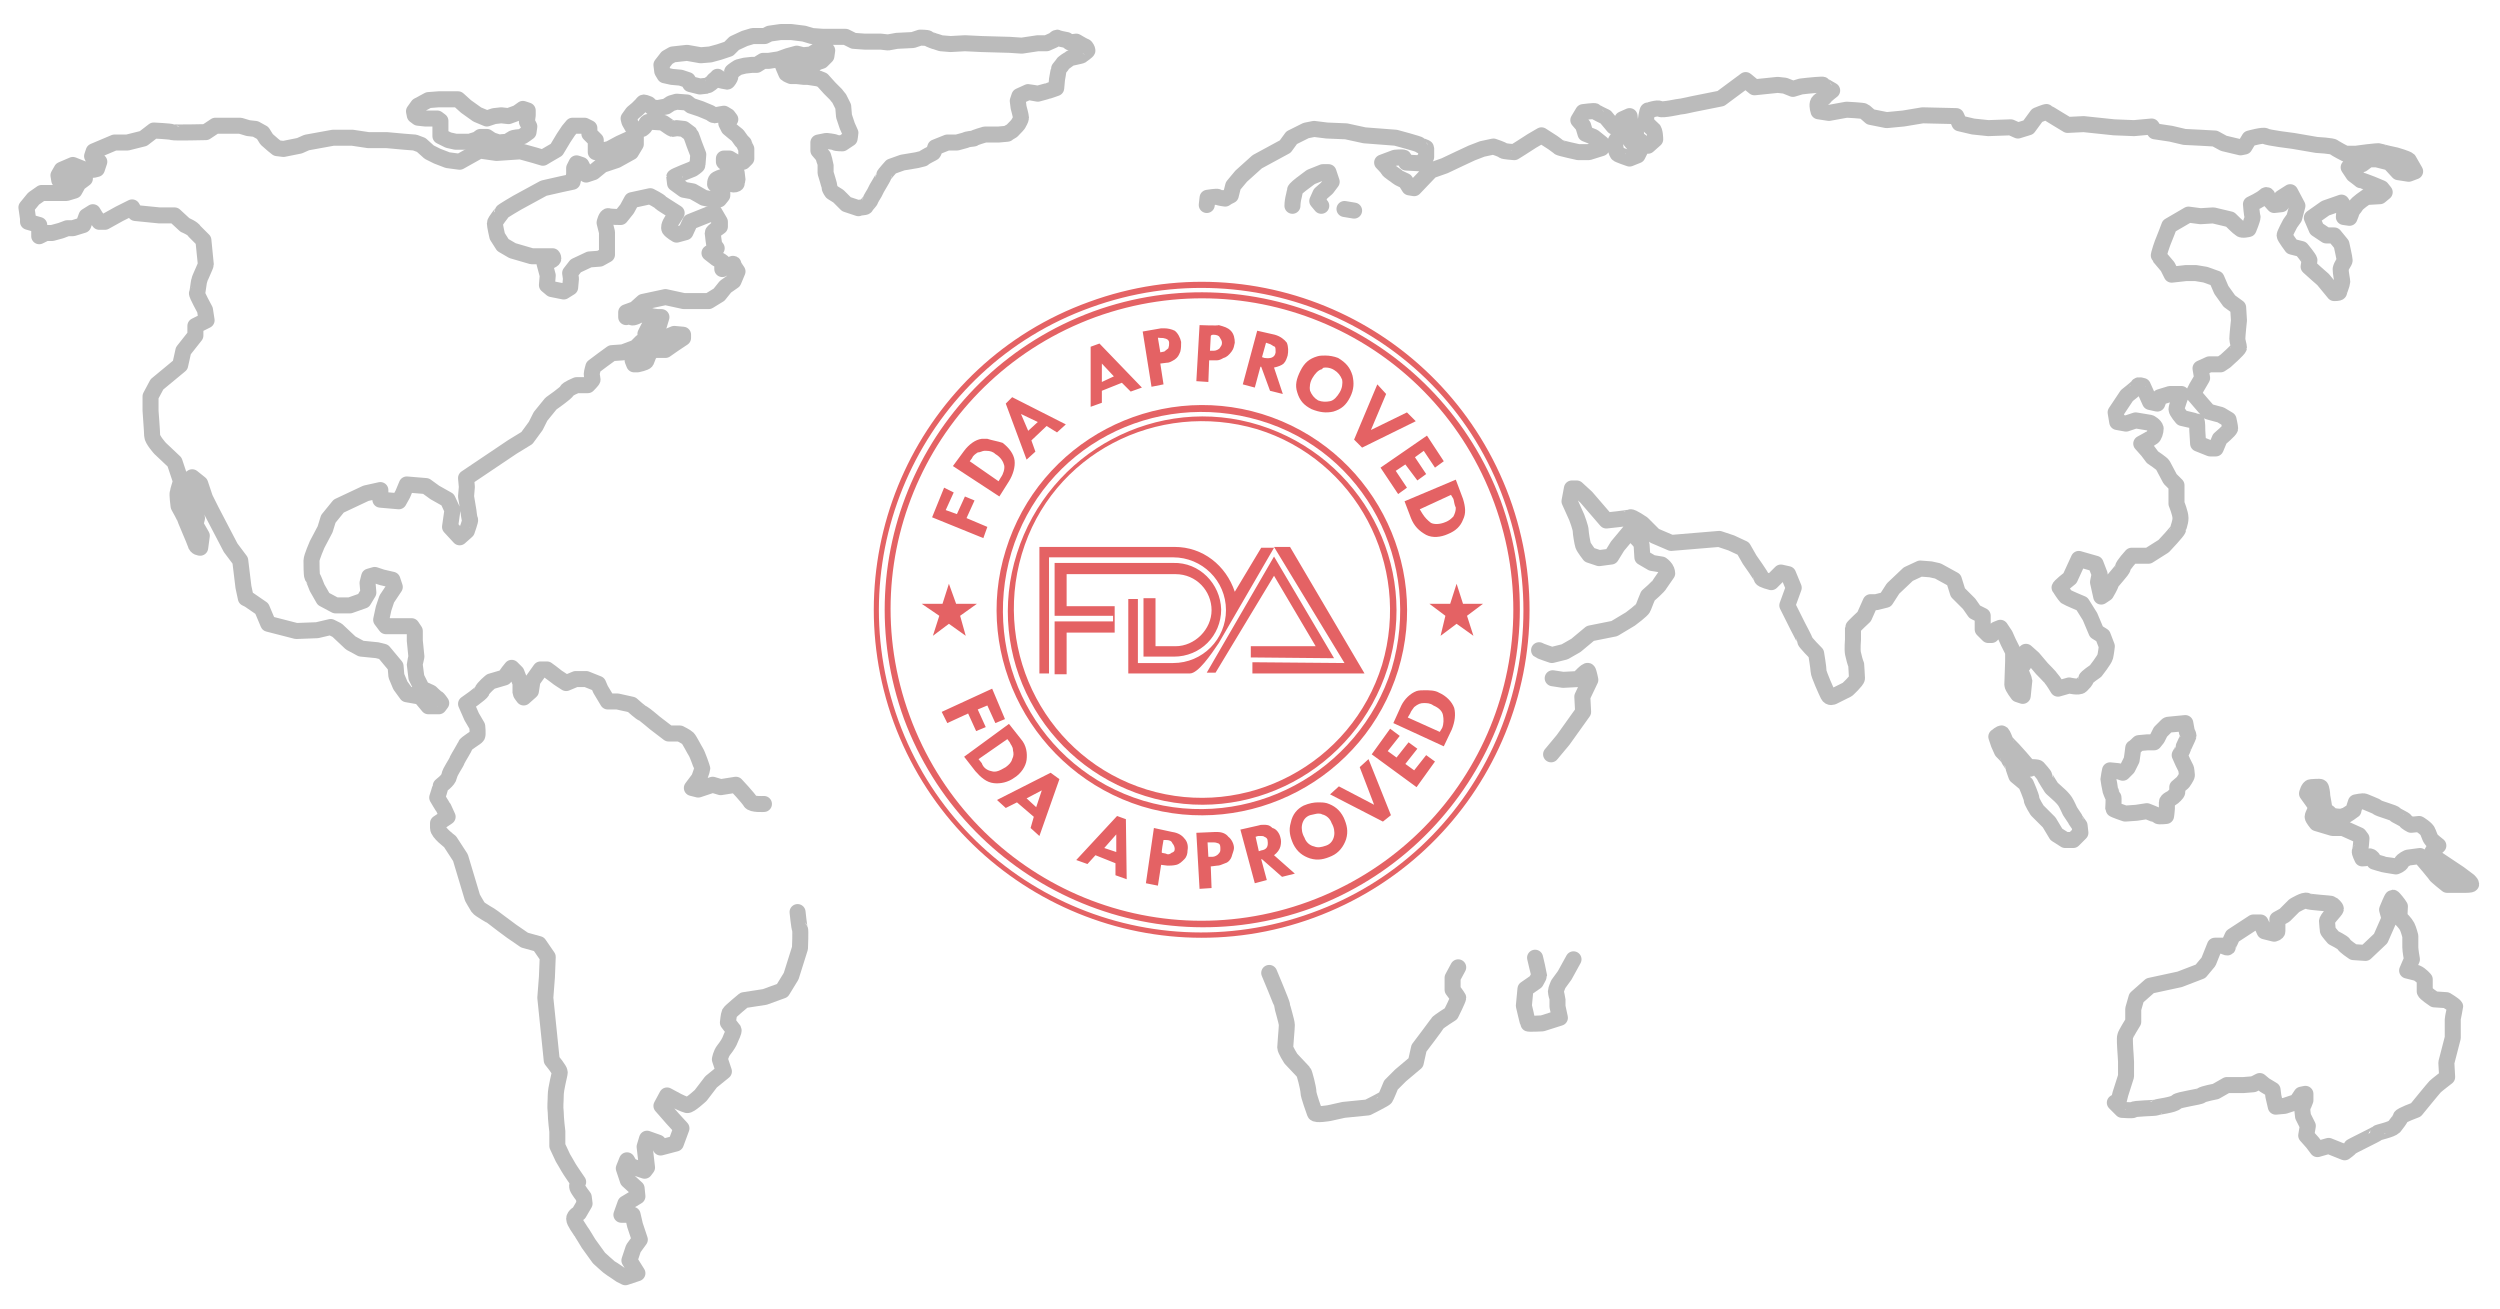 <?xml version="1.0" encoding="utf-8"?>
<!-- Generator: Adobe Illustrator 24.0.0, SVG Export Plug-In . SVG Version: 6.00 Build 0)  -->
<svg version="1.1" id="央铋_1" xmlns="http://www.w3.org/2000/svg" xmlns:xlink="http://www.w3.org/1999/xlink" x="0px" y="0px"
	 viewBox="0 0 312.2 163.5" style="enable-background:new 0 0 312.2 163.5;" xml:space="preserve">
<style type="text/css">
	.st0{fill:none;stroke:#BBBBBB;stroke-width:2;stroke-linecap:round;stroke-linejoin:round;stroke-miterlimit:10;}
	.st1{fill:#E46264;}
	.st2{fill-rule:evenodd;clip-rule:evenodd;fill:#E46264;}
</style>
<g>
	<path class="st0" d="M23.1,28.1l-1.3-1.2h-1.9l-3-0.3l-0.4-0.7l-1.6,0.8l-1.8,1h-0.7L11.9,27l-0.3-0.5L10.8,27l-0.4,1.1l-1.3,0.4
		H8.4l-0.8,0.3l-1.1,0.3H5.7l-0.8,0.4v-0.4v-0.7v-0.3l-1.4-0.4v-0.4l-0.2-1.4l0.9-1.1l1-0.7h1.6h1.5l1-0.3l0.5-0.9l0.8-0.6l-0.4-0.4
		l-0.6,0.3l-0.5,0.3H7.4l-0.1-0.6l0.4-0.7l1.4-0.6l1.5,0.6h1.1l0.4-0.1l0.3-0.9l-0.7-0.3l-0.2-0.4l0.2-0.6l2.6-1.1h1.6l2-0.5l1.3-1
		c0,0,2.1,0.1,2.3,0.2c0.1,0.1,4.2,0,4.2,0l1.2-0.8h1.6H30l1,0.3l0.9,0.1l0.9,0.5l0.5,0.8l0.8,0.7l0.5,0.4l0.8,0.1l2-0.4l0.9-0.4
		l3.3-0.6H44l2,0.3h2.3l2.2,0.2l1.3,0.1l0.8,0.3l1,0.9l1,0.5l1.3,0.5l1.5,0.2l2.5-1.4l2.1,0.3l3-0.2l1.8,0.5l1,0.3l0.5-0.3l1.2-0.7
		l0.9-1.5l0.6-0.9l0.5-0.6H73l0.6,0.3v0.7l0.8,0.8v0.6V19l1.7-0.4l1.3-0.7l1.1-0.5l0.9-0.3V18l-0.6,1L77,20l-1.8,0.6l-1.1,0.9
		l-0.9,0.3l-0.6-1.2L72,20.4L71.7,21v0.8l-0.2,0.9L70.1,23l-2.2,0.5l-3.3,1.8c0,0-1.9,1.1-1.9,1.2s-0.9,1.1-0.9,1.4s0.3,1.6,0.3,1.6
		l0.7,1.1l1.2,0.7l2.4,0.7H68h1c0,0,0.1,0.1,0.1,0.3S68,32.9,68,32.9l0.4,1.5l-0.1,1.2l0.6,0.5l1.5,0.3l0.8-0.5l0.1-1.1l-0.1-0.7
		l0.7-0.9l1.7-0.8l1.3-0.1l0.9-0.5v-1.5V29l-0.3-1.2c0,0,0.2-0.9,0.5-0.8s1.5,0.1,1.5,0.1l0.8-1l0.6-1.1l2.3-0.5
		c0,0,1.2,0.6,1.3,0.8c0.1,0.1,0.9,0.6,0.9,0.6l1.1,0.7L84,27.4c0,0-0.6,0.8-0.4,1.2c0.2,0.3,0.9,0.7,0.9,0.7l1.1-0.3l0.6-1.3l3-1.2
		l0.7,1.2v0.6c0,0-0.9,0.6-0.9,0.8s0.2,1.5,0.2,1.5l0.3,0.4l-0.9,0.6l0.9,0.7c0,0,0.6,0.3,0.7,0.4c0,0.1,0,0.9,0,0.9l0.8-0.4
		c0,0,0.6-0.4,0.6-0.2s0.5,0.9,0.5,0.9l-0.5,1.2l-1,0.7l-0.8,1l-1.3,0.8h-3.1l-2.3-0.5l-2.8,0.6l-1,0.9L78.2,39v0.6
		c0,0,0.6-0.2,0.7,0s1-0.3,1-0.3s1.1,0,1.2,0.1s1,0.2,1,0.2h0.5l-0.3,1L81,40.9l-0.4,0.8l0.8,0.3l1.4,0.6l0.2-0.4l1.2-0.5l1.1,0.1
		v0.4L84.1,43l-1,0.7h-1.2h-0.4L81,44.3c0,0-0.2,0.6-0.3,0.8c-0.1,0.2-1.1,0.4-1.1,0.4h-0.4L79,45l0.5-0.6l0.6-0.7
		c0,0,0.4-0.5,0.6-0.5c0.1,0-0.6-0.5-0.6-0.5l-0.7,0.7L77.8,44l-1.4,0.1l-1.1,0.8l-1.2,0.9c0,0-0.2,0.7-0.2,0.9s0.1,0.6,0.1,0.7
		s-0.6,0.7-0.6,0.7H72c0,0-1.2,0.5-1.2,0.7s-2,1.6-2,1.6L67.5,52l-0.6,1.2l-1.1,1.5L64,55.8l-5.8,3.9l0.1,1.1L58.2,62l0.3,1.8
		c0,0,0.1,1,0.2,1.1c0.1,0-0.4,1.4-0.4,1.4l-0.9,0.8l-1.2-1.3l0.3-2.1l-0.6-1.3l-1.6-0.9l-1.1-0.8l-2.4-0.2l-0.5,1.2l-0.5,0.9
		l-2.3-0.2v-1.2l-1.8,0.4l-3.4,1.6L41,64.8l-0.4,1.3l-1,1.9c0,0-0.7,1.6-0.7,2s0,1.8,0.1,2c0.1,0.1,0.6,1.4,0.6,1.4l0.8,1.4l1.5,0.8
		h1.8l1.7-0.6l0.6-1l-0.1-1.2l0.2-0.8l0.7-0.2l0.9,0.3l1.3,0.3l0.3,0.9l-1,1.5L47.9,76l-0.3,1.4l0.6,0.8h1.9h1.3l0.4,0.6V80l0.2,2
		c0,0-0.2,0.9-0.2,1s0.2,1.6,0.2,1.6l0.7,1.4l1.1,0.5c0,0,0.6,0.6,0.8,0.7c0.1,0,0.5,0.6,0.5,0.6l-0.3,0.4h-1.3l-1-1.2l-1.7-0.3
		L50,85.6l-0.5-1.2l-0.1-1.2l-1.5-1.8l-0.8-0.2l-2-0.2l-1.3-0.7l-1.7-1.6l-0.8-0.4l-1.7,0.4L37,78.8l-3.5-0.9L32.7,76l-1.6-1.1
		l-0.4-0.2l-0.3-1.4L30,70l-1.2-1.6l-2.4-4.6l-0.8-1.6L25,60.4l-1-0.8l-0.4,0.3L23,60.6l0.5,1.2l0.5,1l0.6,1.9l-0.2,0.8l0.8,1.4
		L25,68.4c0,0-0.5,0-0.6-0.5c-0.2-0.6-1.1-2.6-1.2-2.9c0-0.2-0.9-1.8-0.9-1.8s-0.2-1.5-0.1-1.7c0-0.1,0.4-1.4,0.4-1.4l-0.5-1.5
		l-0.3-0.9L20,56c0,0-1-1.1-1-1.6s-0.2-3-0.2-3.1s0-1.8,0-1.8l0.8-1.5l2.9-2.4l0.4-1.8l1.5-1.9v-1.2l1.4-0.7l-0.2-1.3
		c0,0-1.1-2-1-2.1s0.2-1.4,0.3-1.6c0-0.2,0.8-1.8,0.8-2c0-0.1-0.3-3-0.3-3s-1-1-1.1-1.1C24.1,28.5,23.1,28.1,23.1,28.1z"/>
	<path class="st0" d="M61.4,17.5l-0.6-0.4H60l-0.4,0.3c0,0-0.9,0.3-1,0.3s-1.7,0-1.7,0L56,17.5L55,17c0,0,0-0.9,0-1s0-0.9,0-0.9
		l-0.4-0.3h-1.5l-0.9-0.1l-0.4-0.3l-0.1-0.5l0.5-0.7l1.3-0.7l1.3-0.1h1.3h1.1l1,0.9l1.4,1l1.2,0.5l0.9-0.3l0.9-0.1l0.9,0.1l1.1-0.4
		l0.7-0.5l0.6,0.2v0.6c0,0-0.1,0.7-0.1,0.8l0.3,0.6L66,16.5c0,0-0.8,0.6-0.9,0.6S64,17.2,64,17.3c0,0-0.4,0.2-0.6,0.4
		c-0.3,0-1.1,0.1-1.1,0.1L61.4,17.5z"/>
	<path class="st0" d="M85.4,16.1L84.5,16c0,0-0.4,0.1-0.5,0.1s-0.8-0.5-0.8-0.5s-0.4-0.3-0.5-0.3s-1.5-0.1-1.5-0.1s-0.3,0-0.4,0.1
		s-0.1,0.2-0.2,0.4s-0.4,0.4-0.4,0.4l-0.7,0.1L79,15.9l-0.4-0.7l-0.1-0.4l0.5-0.7l0.6-0.5l0.6-0.6c0,0,0.1-0.2,0.2-0.2S81,13,81,13
		l0.4,0.4l0.7,0.1l1.1-0.2l0.6-0.4l0.7-0.2l1.3,0.1l0.5,0.4l1.2,0.4l1.2,0.5c0,0,0.4,0.3,0.5,0.3s1.2-0.2,1.2-0.2l0.5,0.3l0.3,0.4
		l-0.5,0.5L91,16l0.6,0.5l0.5,0.4l0.5,0.7l0.3,0.3c0,0.1,0.3,0.7,0.3,0.7v1.2l-0.4,0.4l-0.7,0.2l-1-0.6h-0.7v0.4
		c0,0.1,0.5,0.3,0.5,0.3l0.3,0.4l0.4,0.4l0.4,0.3c0,0,0.1,0.7,0.1,0.8S92,22.8,92,22.9s-0.4,0.2-0.5,0.1s-0.7-0.3-0.7-0.3l-0.6-0.6
		c0,0-0.7,0.2-0.8,0.4c-0.1,0.2-0.1,0.4-0.1,0.5s0.9,0.5,0.9,0.5V24v0.4l-0.4,0.5h-0.9l-1-0.2l-1.4-0.8l-1.1-0.2l-1.1-0.8
		c0,0-0.1-0.7-0.1-0.8c0-0.1,2.3-1,2.3-1s0.6-0.4,0.6-0.5s0.1-1.3,0.1-1.3L86.7,18c0,0-0.4-1.2-0.5-1.3L85.4,16.1z"/>
	<path class="st0" d="M93,8.2l-0.8,0.2c0,0-0.8,0.5-0.8,0.6s-0.2,0.4-0.2,0.6c0,0.1-0.3,0.6-0.4,0.6S89.9,10,89.9,10
		s-0.3-0.5-0.3-0.4s-0.5,0.4-0.5,0.5s-0.7,0.6-0.8,0.6l-0.9,0.1l-1.2-0.3L85.9,10L85,9.7l-1.1-0.1L83,9.4l-0.3-0.5l-0.1-0.8l0.7-0.9
		L84,6.8l1.8-0.2l1.7,0.3l1.2-0.1l1.1-0.3L91,6.1l0.7-0.7L93,4.8l1-0.3h1.5l0.6-0.3L97.5,4l1.3,0l1.6,0.2l1,0.3l1.4,0.1h2.8l1,0.5
		l1.4,0.1h2l0.9,0.1l1.1-0.2l2-0.1l0.9-0.3c0,0,0.9,0,1,0.1s0.9,0.4,1,0.4l0.6,0.2l1.2,0.1l1.8-0.1l2.1,0.1l3.5,0.1l1.5,0.1l2-0.3
		c0,0,1,0,1.1,0l0.9-0.4c0,0,0.3-0.3,0.4-0.3c0.1,0.1,1.2,0.3,1.2,0.3l0.4,0.3l0.8-0.1c0,0,1,0.6,1.1,0.6s0.3,0.4,0.3,0.5
		s-0.6,0.5-0.7,0.6c-0.1,0.1-1.4,0.3-1.5,0.4s-0.8,0.5-0.9,0.7c-0.1,0.2-0.5,0.6-0.5,0.7S132,9.9,132,9.9l-0.1,1.1
		c0,0-1.1,0.4-1.2,0.4l-1.1,0.3c0,0-1.1-0.2-1.2-0.2l-1.1,0.5l-0.2,0.6l0.1,0.8c0,0,0.3,1.1,0.3,1.3s-0.3,0.7-0.3,0.7
		c0,0.1-0.5,0.6-0.7,0.8c-0.1,0.2-0.7,0.4-0.7,0.5l-1.1,0.1H123c0,0-1.4,0.4-1.4,0.5c0,0-1,0.1-1,0.2l-1.1,0.3h-1.2l-1.5,0.6
		c0,0-0.2,0.7-0.3,0.7c0,0-1.2,0.6-1.2,0.7l-0.8,0.2l-1.8,0.3l-1.4,0.5c0,0-0.9,1-0.9,1.1s-0.9,1.6-0.9,1.6l-0.3,0.6
		c0,0-0.5,0.8-0.5,0.9s-0.6,0.7-0.6,0.8s-0.9,0.1-0.9,0.2l-1.5-0.5l-1-1l-0.8-0.5c0,0-0.3-0.4-0.3-0.6s-0.5-1.8-0.5-1.8s0-0.9,0-1
		s-0.3-1.1-0.3-1.1l-0.6-0.7v-1l1-0.2c0,0,1,0.1,1.1,0.2s0.9,0.1,0.9,0.1l0.9-0.6c0,0,0.1-0.6,0.1-0.7l-0.4-0.9l-0.4-1.2l-0.1-1.2
		l-0.5-1c-0.1-0.1-0.4-0.5-0.4-0.5l-0.8-0.8l-0.9-1l-0.5-0.2l-1.3-0.2h-0.5l-0.9-0.1h-0.7c0,0-0.5-0.2-0.6-0.3l-0.3-0.7L97.7,8
		l0.4-0.2L99,8l0.7,0.3h1.7l0.6-0.5l0.6-0.2l0.6-0.6l0.1-0.7l-0.5-0.4l-0.7,0.4l-0.8,0.5l-1,0.1l-0.8-0.2L98.4,7l-1.1,0.4L96,7.6
		h-0.7l-0.8,0.5h-0.6L93,8.2z"/>
	<path class="st0" d="M95.4,100.4c0,0-1.5,0.1-1.7-0.3S91.9,98,91.9,98L90,98.3L89,98l-1.8,0.6l-0.8-0.2l0.9-1.2
		c0,0,0.4-1.1,0.4-1.2s-0.6-1.8-0.8-2.1c-0.2-0.3-0.8-1.5-1-1.7s-1-0.6-1-0.6h-1.4l-1.7-1.3c0,0-1.3-1.1-1.5-1.2
		c-0.2,0-1.4-1.1-1.4-1.1l-1.8-0.4h-1.2L75,86.1l-0.3-0.7l-1.5-0.6h-1.3l-1.2,0.5c0,0-1.1-0.7-1.2-0.8c-0.1-0.1-1.2-0.9-1.2-0.9
		h-0.8l-1,1.4l-0.2,1.3l-0.9,0.8c0,0-0.4-0.5-0.4-0.6s0-1.2,0-1.2L64.5,84l-0.6-0.6l-0.4,0.5L63,84.6l-1.7,0.5c0,0-1,0.8-1.1,1.2
		c-0.1,0.3-2,1.6-2,1.6l0.7,1.6l0.7,1.2c0,0,0.1,1,0,1.2s-1.4,0.9-1.5,1.2c-0.1,0.3-0.8,1.4-1,1.8c-0.1,0.4-0.9,1.4-1,2
		S55,98.1,55,98.2c0,0.2-0.4,1.4-0.4,1.4s0.7,1.2,0.8,1.3c0.1,0.2,0.5,1.1,0.5,1.1l-1.2,0.8c0,0,0,0,0,0.6s1.5,1.7,1.5,1.7l1.3,2
		l1.5,5c0,0,0.5,0.9,0.7,1.2c0.2,0.3,1.7,1.1,1.8,1.2s2.4,1.8,2.4,1.8l1.6,1.1l1.8,0.5l1.1,1.6l-0.1,2.5l-0.2,2.6l0.8,7.8
		c0,0,1,1.2,1,1.5s-0.5,2-0.5,2.9c0,0.8-0.1,1.3,0,2.1c0,0.8,0.2,2.4,0.2,2.4v1.8l0.7,1.5c0,0,0.6,1,0.7,1.2s1.2,1.8,1.2,1.8
		s-0.2,0.4-0.1,0.7s0.8,1.2,0.8,1.2l0.1,0.8l-0.7,1.2c0,0-0.6,0.3-0.6,0.7s0.7,1.3,0.8,1.5c0.1,0.1,1,1.6,1,1.6l1.3,1.8
		c0,0,1.3,1.2,1.5,1.3s1.2,0.8,1.2,0.8l0.6,0.3l1.5-0.5l-1-1.6l0.5-1.5l0.8-1.1l-0.6-1.8l-0.3-1.3h-1.4l0.5-1.4l1.5-0.9l-0.1-1
		l-1.1-1l-0.5-1.5l0.4-1l0.4,0.7l1.8,0.6l0.3-0.4l-0.3-2.6l0.3-1l1.4,0.5l0.3,0.6l1.9-0.5l0.7-1.9l-1.1-1.2l-1.4-1.6l0.7-1.3
		l1.3,0.7c0,0,0.8,0.4,1.2,0.5c0.3,0.1,1.7-1.2,1.7-1.2l1.3-1.7l1.6-1.3l-0.5-1.5c0,0,0.1-0.7,0.5-1.2s0.7-1,0.8-1.3
		c0.1-0.3,0.5-1,0.4-1.2c-0.1-0.1-0.7-0.9-0.7-0.9s0.1-1,0.2-1.2s1.8-1.6,1.8-1.6l2.6-0.4l2.2-0.8l1.1-1.8l1.1-3.5
		c0,0,0.1-2.3,0-2.4s-0.3-2.1-0.3-2.1"/>
	<path class="st0" d="M136.7,92.7"/>
	<path class="st0" d="M182.1,120.8c0,0-0.6,1.1-0.7,1.3c0,0.2,0,1.5,0,1.5s0.6,0.8,0.7,1c0,0.2-0.9,2-0.9,2s-1.6,1-1.7,1.2
		c-0.1,0.2-2.3,3.1-2.3,3.1l-0.4,1.8l-1.9,1.6l-1.2,1.2c0,0-0.6,1.5-0.7,1.6c0,0.1-2.2,1.2-2.2,1.2l-3,0.3L166,139
		c0,0-1.7,0.3-1.8,0s-0.8-2.2-0.8-2.6c0-0.5-0.5-2.4-0.6-2.5s-1.6-1.7-1.6-1.7s-0.7-1.1-0.7-1.4c0-0.3,0.2-2.4,0.2-2.8
		s-0.6-2.3-0.6-2.5s-1.6-4-1.6-4"/>
	<path class="st0" d="M193.9,84.7l1.3,0.2l1.9-0.1c0,0,1.1-1.2,1.2-1c0.1,0.1,0.3,1.1,0.3,1.1l-1,2.1l0.1,1.9l-2.5,3.5l-1.5,1.8"/>
	<path class="st0" d="M150.7,25.6l0.1-0.9c0,0,1.2-0.2,1.3-0.1s0.9,0.2,0.9,0.2l0.3-0.2l0.4-0.2l0.3-1.2l1-1.2l2-1.8l3.5-1.9
		l0.8-1.1l1.8-0.9l1-0.2l1.6,0.2l2.4,0.1l2.3,0.5l3.9,0.3c0,0,3,0.8,3,0.9s0.8,0.3,0.8,0.4s0,1.1,0,1.1l-0.4,0.5l-0.3,0.3l-1.8-0.1
		c0,0-0.2-0.5-0.3-0.6s-1.1,0-1.1,0l-1.6,0.6c0,0,0.6,0.6,0.7,0.8c0.1,0.3,1.2,0.9,1.2,1c0.1,0.1,1,0.5,1,0.5l0.5,0.8l0.6,0.1
		l2.1-2.2l1.7-0.6l1.9-0.9l1.5-0.7l1.3-0.5l1.4-0.3c0,0,1.2,0.4,1.2,0.5s1.4,0.2,1.4,0.2l0.8-0.5l1.4-0.9l1.2-0.7l1.4,0.9
		c0,0,0.7,0.5,0.8,0.6s2.4,0.6,2.4,0.6h1.3l1.6-0.5v-0.6l-1-0.8l-1-0.4l-0.3-1l-0.6-0.7l0.6-1c0,0,1.5-0.2,1.5-0.1s1.3,0.7,1.3,0.7
		l1,1.2l0.9,0.3c0,0-0.2,0.8-0.3,1c-0.1,0.3-0.4,0.4-0.4,0.9s0.2,1.1,0.3,1.2c0,0.1,1.5,0.6,1.5,0.6l1-0.4l0.3-0.6c0,0-0.8-0.8-1-1
		s-0.6-0.9-0.6-0.9l0.2-0.4l-0.5-0.7l-0.3-0.9l0.9-0.4c0,0,0.1,0.8,0.1,0.9s0.7,1.2,0.7,1.2v0.6l1.2,0.9l0.3,0.1l0.9-0.8
		c0,0,0-1.1-0.3-1.3c-0.3-0.2-0.9-0.9-0.9-0.9s0.2-1.5,0.3-1.4c0.1,0,1.2-0.4,1.5-0.2s2.4-0.3,2.6-0.3c0.2,0,1.5-0.3,1.5-0.3l2-0.4
		l1.5-0.3L218,10l1.1,0.9l2.9-0.3l0.9,0.1l1,0.4l1-0.3l0.9-0.1c0,0,1.9-0.2,1.9-0.1s1.1,0.7,1.1,0.7s-0.8,0.6-0.9,0.8
		c-0.1,0.2-0.8,0.4-0.9,0.8c-0.1,0.4,0.1,1,0.1,1l1.3,0.2l2.2-0.4c0,0,2.1,0.1,2.2,0.2c0.1,0.1,0.8,0.7,0.8,0.7l2,0.4l2.1-0.2
		l2.4-0.4l4.2,0.1l0.4,0.9l1.7,0.4l1.9,0.2l2.8-0.1l0.9,0.4l1.3-0.4l1.1-1.5c0,0,1.2-0.5,1.2-0.4c0.1,0.1,2.6,1.6,2.6,1.6l2-0.1
		l3.8,0.4l2.5,0.1l2.2-0.2l0.4,0.6l2,0.3l1.7,0.4l2,0.1l1.8,0.1l1.1,0.6l2.1,0.5l0.5-0.1l0.6-1c0,0,1.8-0.5,2-0.3s3.5,0.6,3.5,0.6
		l2.9,0.5c0,0,2,0.1,2.2,0.3c0.2,0.2,1.4,0.8,1.4,0.8h1.3c0,0,2.8-0.4,3-0.3c0.1,0.1,2,0.5,2,0.5s1.4,0.4,1.6,0.6
		c0.1,0.2,0.8,1.4,0.8,1.4l-0.8,0.3l-1.3-0.2l-1.1-1.2l-1.6-0.4h-1l-0.8,0.6c0,0-1.1,0-1,0.1s-0.7,0.3-0.7,0.3l0.6,0.9
		c0,0,0.8,0.6,0.9,0.7c0.1,0,1.4,0.5,1.4,0.5l1.2,0.5l0.4,0.5l-0.6,0.5l-1.7,0.1c0,0-1.2,0.8-1.3,1.1c-0.1,0.2-0.5,0.5-0.6,1
		c-0.2,0.5-0.2,0.5-0.2,0.5l-0.7-0.1l0.1-1.2l-0.4-0.6l-2,0.7l-1.7,1.2l0.6,1.4l1.2,0.8h1l0.9,1.1c0,0,0.4,1.8,0.4,2
		s-0.4,0.6-0.5,1.1c0,0.5,0.2,1.4,0.2,1.6c0,0.2-0.4,1.2-0.4,1.3s-0.6,0.1-0.6,0.1l-1.4-1.7l-0.8-0.7l-1-0.9c0,0,0.1-0.6,0.1-0.8
		s-1-1.4-1-1.4l-1.2-0.3c0,0-0.9-1.2-0.9-1.4s0.7-1.5,0.7-1.5l0.5-0.7l0.4-1.5L286,24l-1.1,0.7v0.8l-0.9,0.1l-0.8-0.9
		c0,0,0-0.6-0.4-0.2s-1.7,1-1.7,1s0.1,1.3,0.2,1.6c0,0.3-0.5,1.5-0.5,1.5s-0.8,0.2-1,0c-0.2-0.1-1.3-1.2-1.3-1.2l-2.1-0.5l-1.6,0.1
		l-1.5-0.2l-2.4,1.4c0,0-0.6,1.6-0.7,1.8s-0.7,1.9-0.6,2s1.1,1.3,1.1,1.3l0.5,1l1.8-0.2h1.2l1.2,0.2l1.4,0.5l0.6,1.4l1,1.4l1.1,0.8
		l0.1,1.6c0,0-0.2,1.9-0.2,2.3c0,0.3,0.2,0.9,0.2,1.1c0,0.2-1.7,1.7-1.7,1.7l-0.6,0.4h-1.4l-1.1,0.5l0.2,1.2l-0.7,1.2l-0.4,0.8
		l1.2,1.4l0.7,0.8l1.1,0.3l0.4,0.1l1,0.6c0,0,0.2,0.9,0.2,1.1c0,0.2-1.3,1.3-1.3,1.3l-0.5,1.2H276l-1.5-0.6c0,0-0.1-1.4-0.1-1.6
		c0-0.1,0-1.2-0.1-1.2s-1.8-0.4-1.8-0.4s-0.7-0.8-0.7-1.1s0.6-1.9,0.6-1.9H271l-1.3,0.4l-0.3,0.8l-0.9-0.2l-0.9-2c0,0-0.6-0.2-0.6,0
		c0,0.1-1.4,1.2-1.4,1.2l-1.4,2.1l0.2,1.2l1.1,0.2l1.2-0.4l1.8,0.3c0,0,0.6,0.3,0.7,0.7c0,0.4-0.2,1-0.4,1.1
		c-0.1,0.1-1.4,0.8-1.4,0.8l0.8,0.9l0.6,0.8c0,0,1.2,0.8,1.3,1c0.1,0.2,0.9,1.7,0.9,1.7l0.8,0.8v2.3c0,0,0.5,1.2,0.5,1.8
		c0,0.6-0.3,1.2-0.3,1.4c0,0.2-1.8,2.1-1.8,2.1l-1.9,1.2h-2.1c0,0-1.1,1.2-1.1,1.5s-1.5,1.8-1.5,2s-0.6,1.2-0.6,1.2l-0.6,0.4
		l-0.4-1.8l0.2-1l-0.5-1.3l-2.1-0.6l-1.1,2.4c0,0-1.4,1.1-1.3,1.2s0.6,0.9,0.8,1.1c0.3,0.2,2,0.9,2,0.9l1,1.6l0.8,1.9l0.8,0.5
		l0.5,1.3c0,0-0.1,0.9-0.2,1.3s-1.2,1.8-1.2,1.8s-1.2,0.8-1.2,1s-0.3,0.5-0.6,0.8c-0.3,0.3-1.5,0-1.5,0L257,86c0,0-0.6-1-0.8-1.2
		c-0.1-0.2-1.2-1.3-1.2-1.3l-1.1-1.3l-0.9-0.8l-0.5,0.9l0.2,0.7l-0.5,0.5c0,0,0.6,1.4,0.6,1.5s-0.1,0.9-0.1,0.9l-0.1,1l-0.6-0.2
		c0,0-0.7-0.9-0.7-1.2c0-0.3,0.1-2.8,0.1-2.9s0-1.2,0-1.2l-0.6-1.2l-0.4-0.9l-0.6-0.9l-0.5,0.2l-0.6,0.7h-0.4l-0.7-0.7v-1.7l-1-0.5
		l-0.7-1l-1.4-1.4l-0.5-1.6l-2-1.1l-0.9-0.2l-1.3-0.1l-1.5,0.7l-1.9,1.8l-0.9,1.4l-1.2,0.3h-0.7l-0.8,1.8c0,0-1.4,1.3-1.4,1.4
		s0,1.5,0,1.5s-0.1,1.2,0,1.7s0.3,1.2,0.4,1.4c0,0.1,0.1,1.4,0.1,1.7s-1.2,1.4-1.2,1.4l-1.8,0.9c0,0-0.4,0.2-0.6-0.2
		c-0.2-0.4-1.2-2.6-1.2-3s-0.3-2.2-0.3-2.2s-1.4-1.4-1.4-1.6c0-0.1-0.8-1.6-0.9-1.8c-0.1-0.2-1.3-2.6-1.3-2.6l0.8-2.2l-0.7-1.7
		l-0.9-0.2l-1.2,1.2c0,0-1.2-0.3-1.2-0.5s-1.5-2.3-1.5-2.3l-0.8-1.4l-1.5-0.7l-1.5-0.5l-6,0.5l-2.1-0.9l-1.5-1.5
		c0,0-1.3-0.9-1.5-0.8c-0.1,0.1-3,0.4-3,0.4l-2.5-2.9l-1.2-1.1h-0.6l-0.3,1.6l0.9,2c0,0,0.5,1.3,0.5,1.7c0,0.3,0.2,1.5,0.3,1.8
		s0.8,1.2,0.8,1.2l1.2,0.4l1.5-0.2l0.8-1.3l1.5-1.8l0.8,0.7c0,0,0.7,0.7,0.7,0.9c0,0.2,0.1,1.6,0.1,1.6l1.2,0.7l1.2,0.2
		c0,0,0.3,0.2,0.5,0.5s0.2,0.6,0.2,0.6s-0.7,1-0.9,1.3c-0.1,0.3-1.5,1.5-1.5,1.5s-0.5,1.2-0.6,1.5s-1.6,1.4-1.6,1.4l-2,1.2l-3,0.6
		l-1.8,1.5l-1.4,0.8l-1.6,0.4c0,0-1.5-0.5-1.6-0.6"/>
	<path class="st0" d="M165,25.7l-0.5-0.6l0.4-0.9l0.8-0.7l0.6-0.8l-0.4-1.2h-0.7l-1.5,0.6l-1.2,0.9c0,0-0.8,0.6-0.8,0.8
		c0,0.2-0.2,1-0.2,1s-0.1,0.5-0.1,0.9"/>
	<path class="st0" d="M169.1,26.3l-1.2-0.2"/>
	<path class="st0" d="M196.5,119.8l-1.1,2l-0.8,1.1c0,0-0.3,0.7-0.3,0.9s0.2,0.9,0.2,1s0,0.9,0,0.9l0.3,1.4l-2.2,0.7
		c0,0-1.8,0.1-1.8,0s-0.5-2.2-0.5-2.2l0.2-2.1l1.3-0.9c0,0,0.4-0.7,0.4-0.8c0-0.1-0.5-2.2-0.5-2.2"/>
	<path class="st0" d="M259.8,104l-0.9,0.9h-1l-1.1-0.7l-0.9-1.5l-1.5-1.5c0,0-0.7-1.1-0.7-1.4s-0.7-1.9-0.7-1.9l-1.2-1
		c0,0-0.4-1.1-0.4-1.2s-0.6-0.9-0.6-1s-0.8-0.9-0.8-0.9l-0.4-0.9l-0.3-0.9c0,0,0.6-0.5,0.7-0.4c0.1,0.1,0.4,0.8,0.4,0.9s1,1.1,1,1.1
		l0.9,1l1.2,1.4l0.3-0.2c0,0,0.6,0,0.7,0.1c0.1,0.1,0.8,0.9,0.8,1s0.9,1.5,0.9,1.5s1,0.9,1.1,1s0.4,0.4,0.6,0.7
		c0.2,0.3,0.6,1.2,0.6,1.2l0.6,0.9c0,0.1,0.6,0.9,0.6,0.9L259.8,104L259.8,104z"/>
	<path class="st0" d="M270.5,101.9c0,0-0.9,0.1-1,0s-1.4-0.6-1.4-0.6l-1.3,0.2l-1.4,0.1c0,0-1.5-0.5-1.5-0.6s0.1-1.4,0-1.5
		s-0.4-0.9-0.4-1s-0.2-1.1-0.2-1.2s0.2-1.1,0.2-1.1l1,0.1l0.6,0.2l0.6-0.6l0.5-1l0.1-0.7l0.1-0.8c0.1,0,0.7-0.6,0.7-0.6l1.1-0.1h0.8
		l0.4-0.5l0.4-0.8l0.8-0.8c0,0,0.1-0.1,0.2-0.1s2.1-0.2,2.1-0.2l0.2,1.1c0,0,0.2,0.3,0.2,0.5c0,0.1-0.7,1.5-0.7,1.6
		s-0.4,0.8-0.4,0.8l0.4,0.9L273,96c0,0,0.1,0.6,0.1,0.8c0,0.2-0.5,0.9-0.5,0.9s-0.6,0.5-0.7,0.6c0,0.1,0,0.5,0,0.6
		c0,0.2-0.5,0.6-0.6,0.7s-0.7,0.3-0.7,0.6c0,0.3,0,0.6,0,0.8S270.5,101.9,270.5,101.9z"/>
	<path class="st0" d="M296.3,107.2c0,0-0.3-0.4-0.5-0.2c-0.1,0.2-0.8,0.2-0.8,0.2s-0.4-0.8-0.3-0.9s0.2-1.6,0.2-1.6l-0.3-0.4l-2-0.9
		h-1.3l-2-0.6c0,0-0.5-0.6-0.5-0.8c0-0.2,0.4-0.9,0.4-1.1c0.1-0.2-0.6-1.1-0.6-1.1l-0.5-0.7c0,0,0.2-0.8,0.5-0.8s1.1-0.1,1.2,0
		s0.2,0.8,0.2,1s0.3,1.7,0.3,1.8c0,0.1,0.5,0.3,0.7,0.6c0.2,0.3,1.4,0.3,1.4,0.3l0.6-0.2c0,0,0.8-0.5,0.9-0.6c0-0.1,0.3-1,0.3-1
		s0.9-0.2,1.1-0.1s1.5,0.6,1.6,0.7c0.1,0.2,2.2,0.7,2.2,0.9c0,0.1,1.2,0.6,1.3,0.8c0.1,0.2,0.7,0.5,0.7,0.5l1-0.1c0,0,1,0.6,1.1,1
		c0.2,0.5,0.3,0.8,0.4,0.9c0,0.1,0.9,0.8,0.9,0.8s-0.7,0.6-0.7,0.7s-0.4,0.4,0,0.6c0.3,0.2,1.5,1,1.5,1l1.8,1.2l1.2,0.9
		c0,0,0.3,0.3,0.3,0.4s-0.7,0.1-0.7,0.1h-2.3c0,0-1.4-1.1-1.5-1.3s-1.3-1.6-1.3-1.6l-0.6-0.7l-1.5,0.2c0,0-0.7,0.3-0.8,0.6
		c-0.1,0.3-0.7,0.5-0.7,0.5s-1.2-0.2-1.3-0.2c-0.1,0-1.4-0.4-1.4-0.4L296.3,107.2z"/>
	<path class="st0" d="M278.1,135.5l-1.4,0.8c0,0-1.6,0.3-1.8,0.5c-0.2,0.2-2.8,0.5-3.1,0.8c-0.3,0.4-2.4,0.6-2.5,0.7
		c-0.1,0.1-2.9,0.1-2.9,0.3c0,0.1-1.4,0-1.4,0l-0.9-0.9l0.5-0.3l0.2-0.8l0.7-2.2c0,0,0-1.4,0-1.8c0-0.4-0.1-1.4-0.1-1.6
		c0-0.2-0.1-1.4,0-1.6c0-0.2,1-1.8,1-1.8V126l0.4-1.4l1.7-1.5l3.7-0.8l2.6-1l1-1.2l0.8-2h1c0,0,0.5,0.3,0.6,0.2
		c0-0.1,0.6-1.4,0.6-1.4l2.6-1.7h0.9l0.5,1.1l1.2,0.3c0,0,0.4-0.1,0.4-0.3c0-0.2,0-1.5,0-1.5l0.9-0.5l1.2-1.2c0,0,1.3-0.8,1.6-0.6
		c0.3,0.2,3,0.3,3.1,0.4s0.5,0.4,0.5,0.6s-1.2,1.3-1.1,1.6c0,0.3,0.1,1,0.1,1.1s0.7,0.9,0.7,0.9s1.2,0.6,1.3,0.8c0,0.2,1.2,1,1.2,1
		l1.5,0.1l1.9-1.8l1.1-2.5l-0.3-1.1c0,0,0.6-1.5,0.7-1.5s0.8,0.9,0.9,1.1c0,0.2-0.1,1.3,0,1.4s0.7,0.7,0.9,1.1
		c0.2,0.4,0.4,1.2,0.4,1.2s0,1,0,1.4s0.2,1.5,0.2,1.5l-0.6,1.4l1.2,0.3c0.5,0.2,1,0.8,1,0.8s0,1.3,0,1.5s1.2,1,1.2,1l1.5,0.1
		c0,0,1,0.6,1.1,0.8c0,0.1-0.3,1.4-0.3,1.6c0,0.1,0,2.3,0,2.3l-0.8,3.1l0.1,1.8c0,0-1.3,1-1.5,1.2s-2.4,2.9-2.4,2.9
		s-1.9,0.7-1.9,0.9s-0.5,0.8-0.8,1.2c-0.4,0.4-2.1,0.7-2.1,0.8s-3.4,1.7-3.4,1.8s-0.7,0.6-0.7,0.6l-2-0.8l-1.4,0.4l-0.6-0.8
		l-0.8-0.9l0.2-1.2l-0.6-1.2c0,0-0.1-0.8-0.1-0.9s0.4-1.1,0.4-1.1v-0.8l-0.5,0.1l-0.6,0.9l-1.5,0.5l-1.1,0.1l-0.3-1.3l-0.1-0.8
		l-1-0.6l-0.6-0.5l-0.8,0.4l-1.2,0.1H278.1z"/>
</g>
<g>
	<path class="st1" d="M142.6,100.7c13.4,4.1,27.8-3.4,32-17c4.1-13.4-3.4-27.8-17-32c-13.4-4.1-27.8,3.4-32,17
		C121.4,82.1,129.1,96.5,142.6,100.7z M142.8,100c-13.2-4-20.4-17.8-16.5-31c4-13.2,17.8-20.4,31-16.5s20.4,17.8,16.5,31
		C169.7,96.5,155.9,103.9,142.8,100z"/>
	<path class="st1" d="M149.8,40.6l-0.4,7l1.5,0.1l0.1-2.7h0.8c0.3,0,0.5,0,1-0.3c0.4-0.1,0.7-0.4,1-0.8c0.3-0.4,0.3-0.7,0.4-1.1
		c0-0.5-0.1-1.1-0.5-1.5c-0.4-0.4-0.8-0.5-1.5-0.7C152.2,40.7,149.8,40.6,149.8,40.6z M145.4,41c-0.1,0-0.3,0-0.4,0l-2.3,0.4
		l1.1,6.9l1.5-0.3l-0.4-2.6l0.8-0.1c0.3,0,0.5-0.1,1-0.4c0.4-0.3,0.5-0.5,0.7-1c0.1-0.4,0.1-0.8,0.1-1.2c-0.1-0.5-0.4-1.1-0.8-1.4
		C146.3,41.1,145.8,41,145.4,41z M157,41.3l-1.8,6.7l1.5,0.4l0.7-2.6h0.1l1.1,3l1.6,0.4l-1.1-3.3c0.5-0.1,1-0.3,1.2-0.5
		c0.3-0.3,0.4-0.7,0.5-1c0.1-0.5,0.1-1.1-0.1-1.6c-0.3-0.4-0.8-0.8-1.5-1L157,41.3z M151.5,41.8c0.4,0,0.7,0.1,0.8,0.3
		s0.3,0.4,0.3,0.7s-0.1,0.4-0.3,0.7c-0.1,0.1-0.4,0.3-0.7,0.3h-0.5l0.1-1.8C151.2,41.8,151.5,41.8,151.5,41.8z M144.9,42.2
		c0.3,0,0.4,0,0.7,0.1c0.3,0.1,0.4,0.3,0.4,0.5c0,0.3,0,0.4-0.1,0.7c-0.1,0.1-0.4,0.3-0.5,0.4l-0.5,0.1l-0.3-1.8l0.3-0.1
		C144.6,42.2,144.7,42.2,144.9,42.2z M158.1,42.8l0.3,0.1c0.4,0.1,0.5,0.3,0.8,0.4c0.1,0.1,0.1,0.4,0.1,0.7
		c-0.1,0.7-0.7,0.8-1.4,0.7l-0.3-0.1L158.1,42.8z M137.3,42.9l-1.1,0.4v7.5l1.4-0.5v-1.5l2.5-1l1.1,1.1l1.4-0.5
		C142.6,48.4,137.3,42.9,137.3,42.9z M165.5,44.4c-0.3,0-0.7,0-1,0.1c-1,0.3-1.6,0.8-2.1,1.8c-0.5,1-0.7,1.8-0.4,2.7
		c0.3,1,0.8,1.6,1.8,2.1c1,0.4,1.8,0.5,2.7,0.3c1-0.3,1.6-0.8,2.1-1.8c0.5-1,0.5-1.8,0.3-2.7c-0.3-1-0.8-1.6-1.8-2.2
		C166.6,44.5,166,44.4,165.5,44.4z M137.6,45.4l1.5,1.6l-1.5,0.7C137.6,47.6,137.6,45.4,137.6,45.4z M165.6,45.9
		c0.3,0,0.7,0.1,1,0.3c0.5,0.3,0.8,0.7,1,1.2c0.1,0.5,0,1.1-0.3,1.6c-0.3,0.5-0.7,1-1.2,1.1c-0.5,0.1-1,0.1-1.5-0.1
		c-0.5-0.3-0.8-0.7-1-1.2c-0.1-0.5,0-1.1,0.3-1.6c0.3-0.5,0.7-1,1.2-1.1C165.2,45.9,165.3,45.9,165.6,45.9z M172,48l-2.9,6.9l1,1
		l6.7-3.3l-1.1-1.1l-4.5,2.2l1.9-4.5L172,48z M126.4,49.6l-0.8,0.8l2.6,7l1.1-1l-0.5-1.4l1.9-1.8L132,54l1.1-1L126.4,49.6z
		 M127.5,51.7l2.1,1l-1.2,1.1L127.5,51.7z M178.2,54.4l-5.8,4l2.2,3.3l1.1-0.8l-1.4-2.1l1.2-0.8L177,60l1.1-0.8l-1.4-2.1l1.1-0.8
		l1.4,2.1l1.1-0.8L178.2,54.4z M123.3,54.8c-0.3,0-0.4,0-0.7,0c-0.8,0.1-1.6,0.7-2.2,1.5l-1.4,1.9l5.8,3.8l1.2-1.9
		c0.5-0.8,0.8-1.8,0.7-2.6c-0.1-0.8-0.7-1.6-1.5-2.2C124.6,55.1,123.9,55,123.3,54.8z M122.9,56.3c0.1,0,0.1,0,0.3,0
		c0.4,0,0.8,0.1,1.1,0.4c0.7,0.4,1,1,1.1,1.4s-0.1,1.1-0.4,1.5l-0.3,0.5l-3.6-2.5l0.3-0.4c0.1-0.3,0.4-0.5,0.7-0.7
		C122.4,56.5,122.7,56.3,122.9,56.3z M181.8,59.9l-6.4,2.7l0.8,2.1c0.4,1,1,1.6,1.9,2.1c0.8,0.4,1.8,0.3,2.7-0.1
		c1-0.4,1.6-1,1.9-1.8c0.4-0.8,0.3-1.6,0-2.6L181.8,59.9z M117.9,60.9l-1.5,3.7l6.4,2.6l0.5-1.4l-2.6-1.1l1-2.2l-1.2-0.5l-1,2.2
		l-1.4-0.5l1-2.2L117.9,60.9z M181.2,61.8l0.3,0.5c0.1,0.3,0.1,0.7,0.3,1.1c0,0.4-0.1,0.7-0.3,1.1c-0.3,0.3-0.5,0.5-1,0.7
		c-0.7,0.3-1.4,0.3-1.8,0.1c-0.4-0.3-0.8-0.7-1.1-1.2l-0.3-0.5L181.2,61.8z"/>
	<path class="st1" d="M136.5,38.9c20.6-7.5,43.3,3.2,50.9,23.6c7.5,20.6-3.2,43.3-23.6,50.9c-20.6,7.5-43.3-3.2-50.9-23.6
		C105.4,69.2,115.9,46.5,136.5,38.9z M136.8,39.6c-20.2,7.4-30.6,29.6-23.2,49.8c7.4,20.2,29.6,30.6,49.8,23.2
		c20.2-7.4,30.6-29.6,23.2-49.8C179.2,42.6,157,32.3,136.8,39.6z"/>
	<path class="st1" d="M123.9,86l-6.3,2.9l0.7,1.4l2.6-1.2l1,2.2l1.2-0.5l-1-2.2l1.2-0.5l1,2.2l1.2-0.5L123.9,86z M177.9,86.2
		c-0.3,0-0.7,0-1,0.1c-0.8,0.3-1.5,1-1.9,1.8l-1,2.2l6.3,2.9l1-2.1c0.4-1,0.5-1.9,0.3-2.7c-0.3-0.8-1-1.5-1.9-1.9
		C179.2,86.2,178.5,86.2,177.9,86.2z M177.8,87.8c0.4,0,0.8,0,1.2,0.3c0.7,0.3,1.1,0.7,1.2,1.2c0.1,0.5,0.1,1.1-0.1,1.6l-0.3,0.5
		l-4-1.8l0.3-0.5c0.1-0.3,0.3-0.5,0.5-0.8C177.1,87.9,177.4,87.8,177.8,87.8z M126,90.4l-5.6,4.1l1.4,1.8c0.7,0.8,1.4,1.4,2.3,1.5
		c0.8,0.1,1.8-0.1,2.6-0.7c0.8-0.5,1.4-1.4,1.5-2.2c0.1-0.8,0-1.8-0.7-2.6L126,90.4z M173.6,91l-2.3,3.2l5.6,4.1l2.3-3.2l-1.1-0.8
		l-1.5,1.9l-1.1-0.8l1.5-1.9l-1.1-0.8l-1.5,1.9l-1.1-0.8l1.5-1.9L173.6,91z M125.8,92.3l0.3,0.4c0.1,0.3,0.4,0.5,0.4,1
		c0.1,0.4,0.1,0.7-0.1,1.1c-0.1,0.4-0.4,0.7-0.8,1c-0.7,0.4-1.2,0.7-1.8,0.5c-0.5-0.1-1-0.4-1.2-1l-0.4-0.5L125.8,92.3z M170.9,94.8
		l-1.1,1l1.8,4.7l-4.4-2.3l-1.1,1l6.6,3.4l1-0.8L170.9,94.8z M131.2,96.5l-6.7,3.4l1.1,1l1.4-0.7l2.1,1.8l-0.4,1.4l1.1,1l2.5-7.1
		L131.2,96.5z M130.1,98.7l-0.7,2.1l-1.2-1.1L130.1,98.7z M164.6,100.2c-0.5,0-1.1,0.1-1.8,0.4c-0.8,0.4-1.4,1.1-1.6,2.1
		c-0.3,1-0.1,1.8,0.3,2.7c0.5,1,1.2,1.5,2.1,1.8c1,0.3,1.8,0.1,2.7-0.3s1.5-1.2,1.8-2.1c0.3-1,0.1-1.8-0.3-2.7
		c-0.5-1-1.2-1.5-2.1-1.8C165.3,100.2,165,100.2,164.6,100.2z M164.6,101.6c0.1,0,0.4,0,0.5,0.1c0.5,0.1,1,0.5,1.2,1.1
		c0.3,0.5,0.4,1.1,0.3,1.6c-0.1,0.5-0.4,1-1,1.2s-1,0.3-1.5,0.1c-0.5-0.1-1-0.5-1.2-1.1c-0.3-0.5-0.4-1.1-0.3-1.6
		c0.1-0.5,0.4-1,1-1.2C164.1,101.7,164.4,101.6,164.6,101.6z M139.5,101.9l-5.1,5.5l1.4,0.5l1-1.1l2.5,1v1.5l1.4,0.5l-0.1-7.5
		L139.5,101.9z M157.8,103c-0.3,0-0.4,0-0.7,0.1l-2.2,0.5l1.8,6.7l1.5-0.4l-0.7-2.6h0.1l2.5,2.2l1.6-0.4l-2.6-2.3
		c0.4-0.3,0.7-0.7,0.8-1.1c0.1-0.4,0.1-0.8,0-1.1c-0.1-0.5-0.5-1.1-1-1.2C158.5,103,158.2,103,157.8,103z M144.1,103.4l-1,6.9
		l1.5,0.3l0.4-2.6l0.8,0.1c0.3,0,0.7,0,1.1-0.1s0.7-0.4,1-0.7c0.3-0.3,0.4-0.7,0.4-1.1c0.1-0.5,0-1.1-0.4-1.5
		c-0.3-0.4-0.8-0.7-1.5-0.8L144.1,103.4z M152,103.9c-0.1,0-0.1,0-0.3,0l-2.3,0.1l0.4,7l1.5-0.1l-0.1-2.7l0.8-0.1
		c0.3,0,0.5-0.1,1-0.3c0.4-0.1,0.7-0.5,0.8-0.8c0.1-0.4,0.3-0.8,0.3-1.1c0-0.5-0.3-1.1-0.7-1.4C153.1,104.1,152.6,103.9,152,103.9z
		 M139.4,104.2v2.2l-1.5-0.5L139.4,104.2z M157.5,104.4c0.1,0,0.3,0,0.4,0.1c0.3,0.1,0.4,0.3,0.4,0.5c0.1,0.7-0.1,1.1-0.8,1.2
		l-0.3,0.1l-0.4-1.8l0,0l0.3-0.1C157.2,104.4,157.4,104.4,157.5,104.4z M145.3,104.9h0.3c0.4,0,0.7,0.1,0.8,0.4
		c0.1,0.1,0.3,0.4,0.3,0.7s-0.1,0.4-0.4,0.5c-0.1,0.1-0.4,0.3-0.7,0.1l-0.5-0.1C145,106.5,145.3,104.9,145.3,104.9z M151.6,105.2
		c0.3,0,0.4,0.1,0.5,0.1c0.3,0.1,0.3,0.4,0.3,0.7s0,0.4-0.3,0.7c-0.1,0.1-0.4,0.3-0.7,0.3h-0.5l-0.1-1.8h0.3
		C151.5,105.2,151.5,105.2,151.6,105.2z"/>
	<path class="st2" d="M146.7,68.3h-16.9v15.8h1.2V69.6h15.5c3.6,0,6.6,2.9,6.6,6.6c0,3.6-2.9,6.6-6.6,6.6h-4.4v-8h-1.2v9.3h5.8h1.9
		c1,0,2.6-2.3,3.6-3.8l6.9-11.9h-1.6l-3.3,5.5C153.1,70.6,150.2,68.3,146.7,68.3z M159.1,68.3l8.8,14.5l-11.5-0.1v1.4h14l-9.3-15.8
		C161.1,68.3,159.1,68.3,159.1,68.3z M159.1,69.5l-8.4,14.5h1.1l7.3-12.1l5.2,8.8h-8.1v1.4l10.4,0.1L159.1,69.5z M146.5,70.3h-14.8
		v6.6h7.3v0.7h-7.3v6.6h1.5V79h6v-3.3h-6v-4h13.6l0,0c2.6,0,4.5,2.1,4.5,4.5s-2.1,4.5-4.5,4.5h-2.5v-6h-1.5V82h3.8
		c3.3,0,5.9-2.6,5.9-5.9C152.4,72.9,149.8,70.2,146.5,70.3z"/>
	<path class="st1" d="M136,37.7c21.3-7.8,44.7,3.2,52.5,24.4c7.8,21.3-3.2,44.7-24.4,52.5s-44.7-3.2-52.5-24.4
		C103.9,69,114.7,45.4,136,37.7z M136.2,38.4c-20.9,7.5-31.6,30.7-24,51.6s30.7,31.6,51.6,24c20.9-7.5,31.6-30.7,24-51.6
		C180.3,41.5,157.1,30.8,136.2,38.4z"/>
	<path class="st1" d="M143,99.4c12.8,4,26.3-3.3,30.3-16c4-12.8-3.3-26.3-16-30.3s-26.3,3.3-30.3,16C122.9,81.9,130.2,95.4,143,99.4
		z M143.2,98.6c-12.3-3.8-19.3-16.9-15.6-29.4s16.9-19.3,29.4-15.6c12.3,3.8,19.3,16.9,15.6,29.4C168.8,95.4,155.6,102.4,143.2,98.6
		z"/>
	<polygon class="st1" points="120.6,79.4 118.5,77.9 116.5,79.4 117.3,76.9 115.1,75.4 117.7,75.4 118.5,72.9 119.4,75.4 122,75.4 
		119.9,76.9 	"/>
	<polygon class="st1" points="184,79.4 181.9,77.9 179.9,79.4 180.5,76.9 178.5,75.4 181.1,75.4 181.9,72.9 182.7,75.4 185.2,75.4 
		183.2,76.9 	"/>
</g>
</svg>
